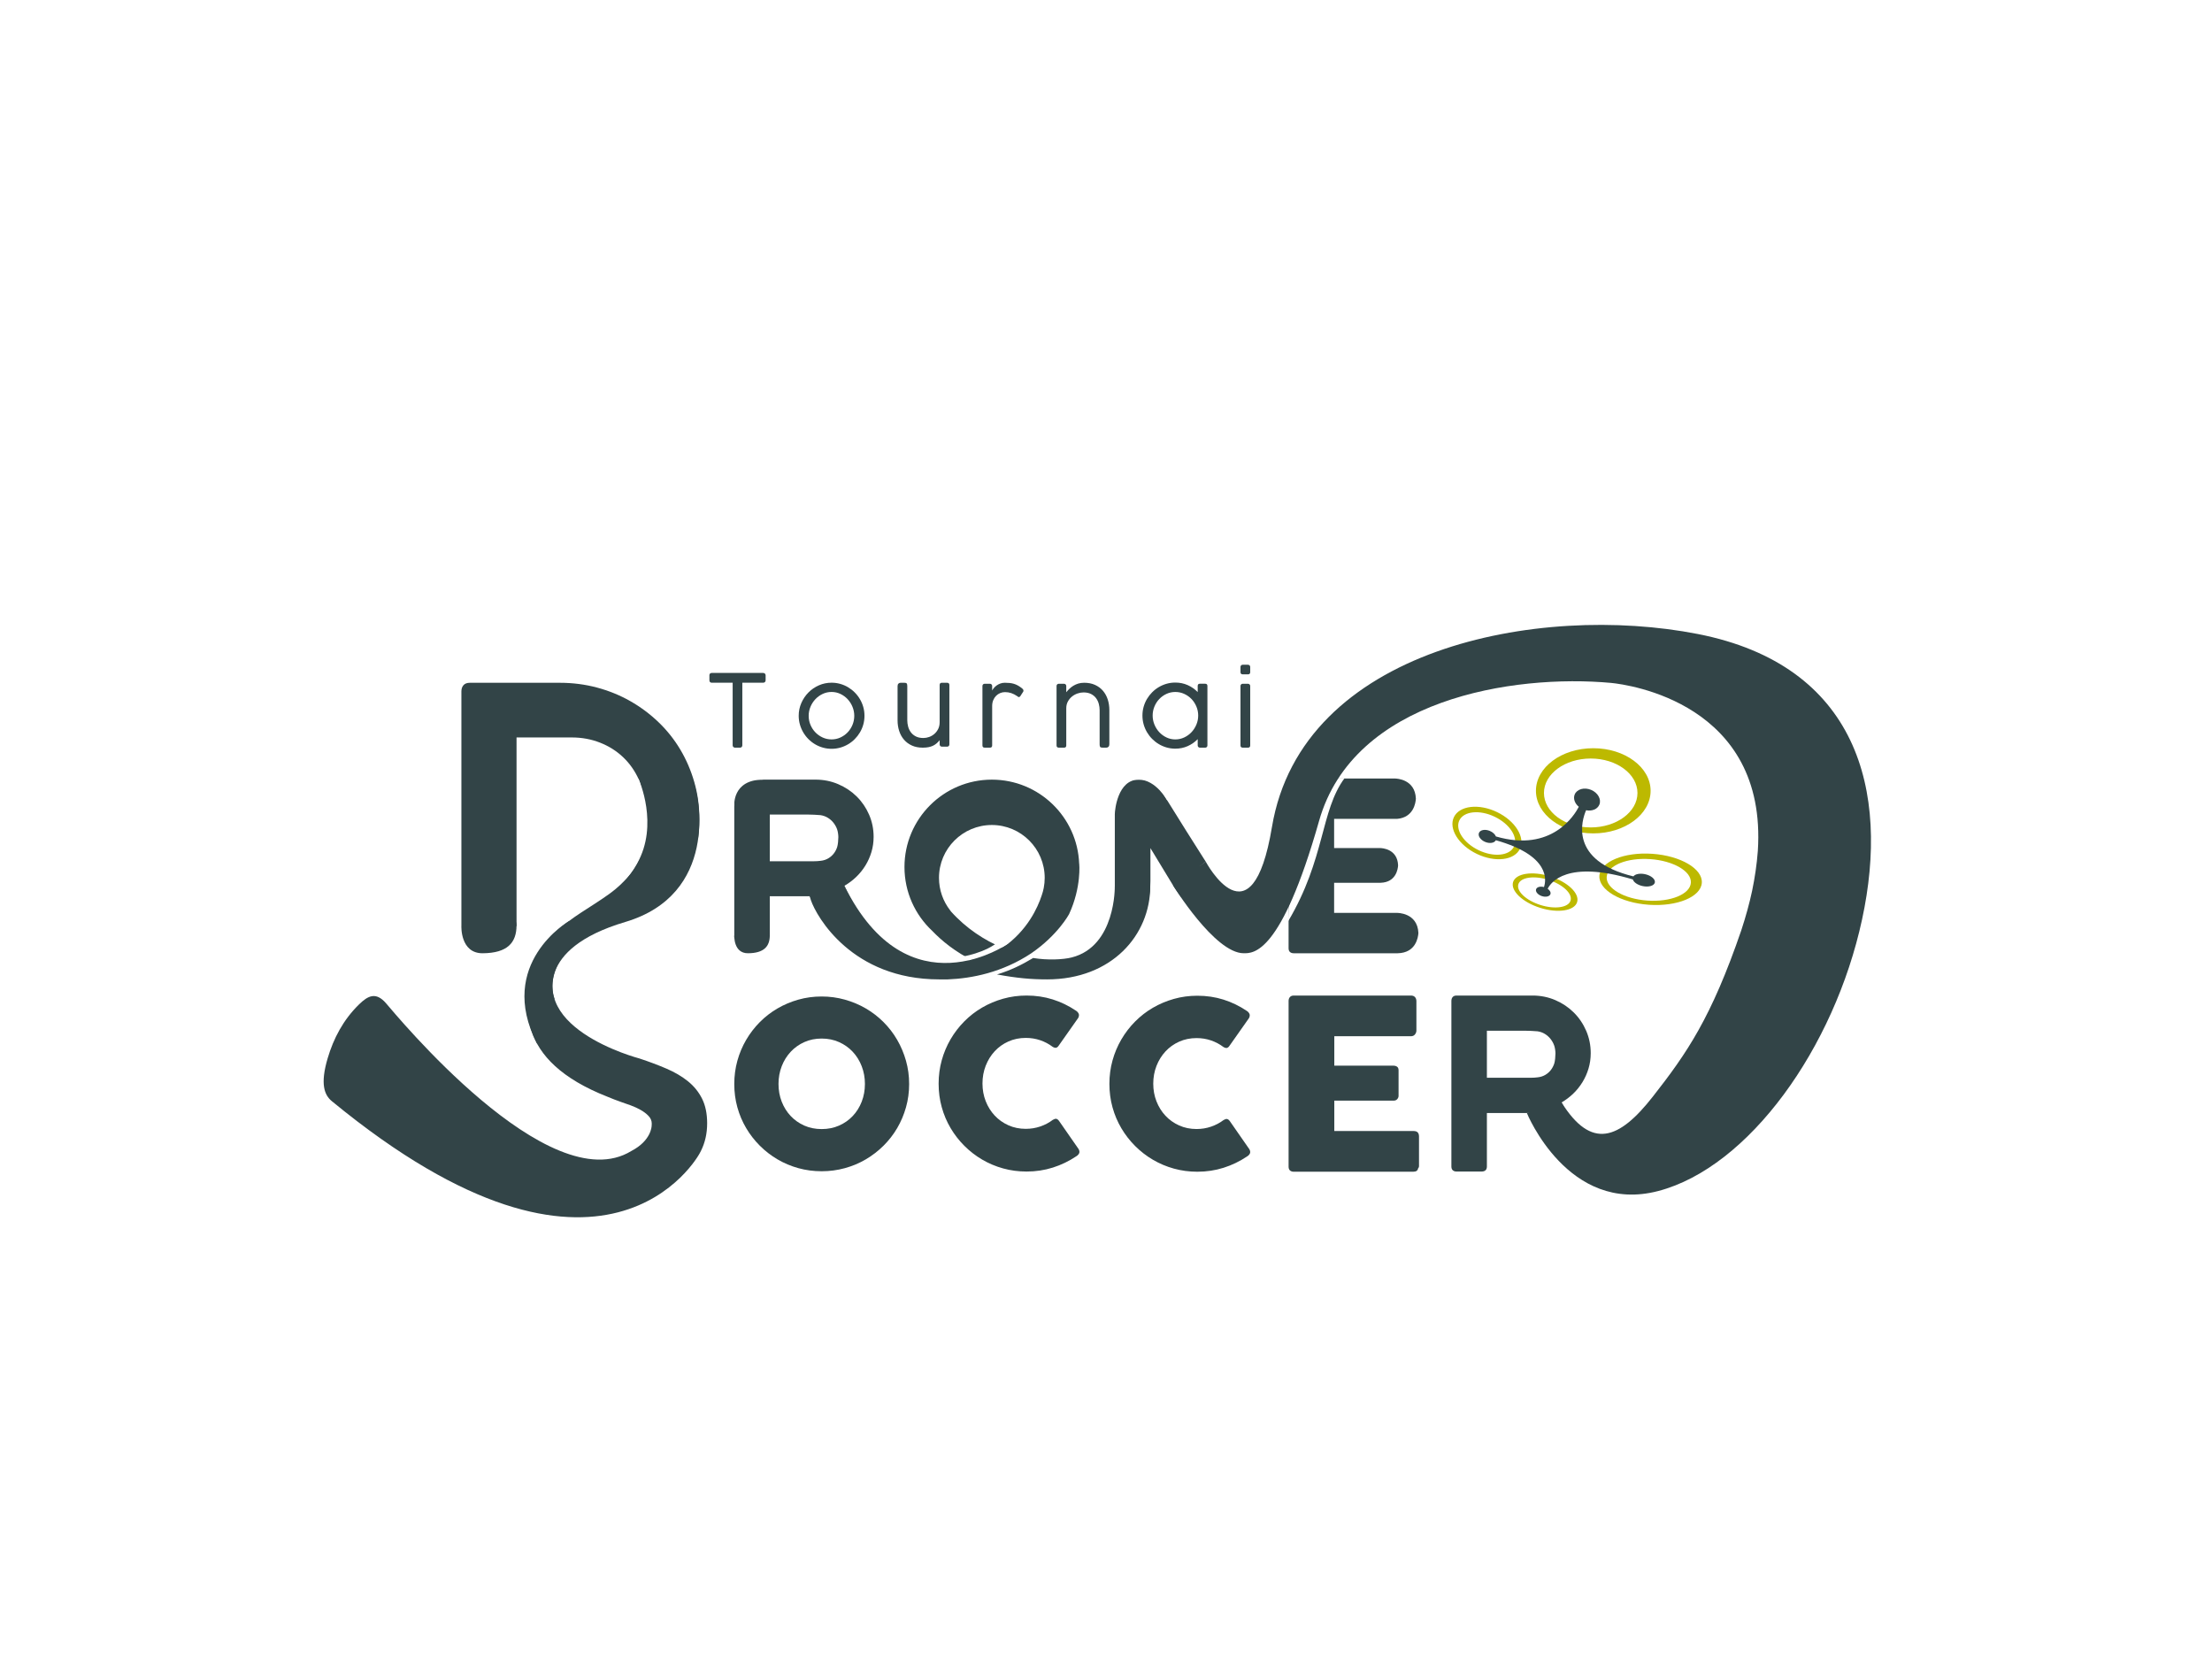 <?xml version="1.0" encoding="UTF-8" standalone="no"?><!DOCTYPE svg PUBLIC "-//W3C//DTD SVG 1.1//EN" "http://www.w3.org/Graphics/SVG/1.1/DTD/svg11.dtd"><svg width="100%" height="100%" viewBox="0 0 34000 25500" version="1.1" xmlns="http://www.w3.org/2000/svg" xmlns:xlink="http://www.w3.org/1999/xlink" xml:space="preserve" xmlns:serif="http://www.serif.com/" style="fill-rule:evenodd;clip-rule:evenodd;stroke-linejoin:round;stroke-miterlimit:2;"><rect x="-250.625" y="0" width="34250.6" height="25500" style="fill:#fff;"/><g id="LOGO"><path d="M11966.2,16660.7c-0,97.207 16.373,187.973 49.12,272.298c32.747,84.324 78.657,157.816 137.728,220.473c59.071,62.658 128.957,111.848 209.658,147.568c80.702,35.721 169.592,53.582 266.671,53.582c97.08,-0 186.263,-17.861 267.55,-53.582c81.287,-35.72 151.466,-84.91 210.537,-147.568c59.071,-62.657 104.98,-136.149 137.727,-220.473c32.747,-84.325 49.121,-175.091 49.121,-272.298c0,-96.037 -16.374,-186.51 -49.121,-271.42c-32.747,-84.91 -78.656,-158.987 -137.727,-222.231c-59.071,-63.243 -129.25,-113.018 -210.537,-149.325c-81.287,-36.306 -170.47,-54.459 -267.55,-54.459c-97.079,-0 -185.969,18.153 -266.671,54.459c-80.701,36.307 -150.587,86.082 -209.658,149.325c-59.071,63.244 -104.981,137.321 -137.728,222.231c-32.747,84.91 -49.12,175.383 -49.12,271.42Zm-679.868,1.756c0,-124.144 15.821,-243.311 47.461,-357.501c31.64,-114.189 76.757,-221.352 135.353,-321.487c58.595,-100.136 128.618,-191.195 210.07,-273.177c81.452,-81.982 171.984,-151.96 271.598,-209.933c99.614,-57.973 206.557,-103.063 320.829,-135.271c114.272,-32.207 233.517,-48.311 357.734,-48.311c123.047,0 241.999,16.104 356.857,48.311c114.857,32.208 222.093,77.298 321.707,135.271c99.614,57.973 190.439,127.951 272.476,209.933c82.037,81.982 152.061,173.041 210.071,273.177c58.009,100.135 103.127,207.298 135.353,321.487c32.225,114.19 48.338,233.357 48.338,357.501c0,124.145 -16.113,243.312 -48.338,357.501c-32.226,114.19 -77.344,220.767 -135.353,319.731c-58.01,98.965 -128.034,189.145 -210.071,270.542c-82.037,81.396 -172.862,151.374 -272.476,209.933c-99.614,58.559 -206.85,103.649 -321.707,135.271c-114.858,31.621 -233.81,47.432 -356.857,47.432c-124.217,0 -243.462,-15.811 -357.734,-47.432c-114.272,-31.622 -221.215,-76.712 -320.829,-135.271c-99.614,-58.559 -190.146,-128.537 -271.598,-209.933c-81.452,-81.397 -151.475,-171.577 -210.07,-270.542c-58.596,-98.964 -103.713,-205.541 -135.353,-319.731c-31.64,-114.189 -47.461,-233.356 -47.461,-357.501Z" style="fill:#324447;fill-rule:nonzero;"/><path d="M16534.5,15532.3c20.05,11.796 34.796,27.129 44.229,46c9.438,18.871 7.667,41.283 -5.304,67.229l-298.992,424.604c-12.975,20.05 -26.833,31.55 -41.579,34.5c-14.741,2.946 -32.729,-2.067 -53.958,-15.037c-57.792,-43.642 -121.483,-77.255 -191.071,-100.846c-69.587,-23.588 -143.304,-35.384 -221.15,-35.384c-96.712,0 -185.762,18.284 -267.146,54.846c-81.383,36.563 -151.558,86.688 -210.533,150.379c-58.971,63.692 -104.971,137.996 -137.996,222.917c-33.025,84.921 -49.537,175.738 -49.537,272.454c-0,96.717 16.512,187.238 49.537,271.571c33.025,84.329 79.025,158.046 137.996,221.146c58.975,63.1 129.15,112.933 210.533,149.496c81.384,36.562 170.434,54.846 267.146,54.846c77.846,-0 152.15,-12.088 222.917,-36.267c70.766,-24.179 135.05,-58.092 192.841,-101.729c21.23,-12.975 38.921,-18.284 53.075,-15.925c14.155,2.362 28.309,12.975 42.463,31.846l302.529,435.22c12.975,25.946 14.742,47.767 5.308,65.459c-9.437,17.691 -24.179,32.437 -44.229,44.229c-110.871,74.308 -230.291,131.804 -358.262,172.496c-127.971,40.691 -262.721,61.037 -404.255,61.037c-125.024,0 -245.033,-15.925 -360.029,-47.766c-115,-31.846 -222.625,-77.255 -322.879,-136.23c-100.25,-58.97 -191.362,-129.445 -273.337,-211.416c-81.971,-81.971 -152.442,-172.792 -211.417,-272.454c-58.971,-99.663 -104.383,-206.996 -136.225,-321.992c-31.846,-114.996 -47.771,-235.004 -47.771,-360.029c0,-125.021 15.925,-245.029 47.771,-360.025c31.842,-115 77.254,-222.921 136.225,-323.763c58.975,-100.841 129.446,-192.546 211.417,-275.108c81.975,-82.563 173.087,-153.033 273.337,-211.417c100.254,-58.383 207.879,-103.791 322.879,-136.225c114.996,-32.437 235.004,-48.654 360.029,-48.654c141.534,0 275.105,19.754 400.717,59.267c125.613,39.512 243.854,96.421 354.721,170.725Z" style="fill:#324447;fill-rule:nonzero;"/><path d="M19159.4,15535.1c20.05,11.796 34.796,27.13 44.229,46c9.438,18.871 7.667,41.28 -5.304,67.23l-298.992,424.604c-12.975,20.05 -26.833,31.55 -41.579,34.5c-14.741,2.946 -32.729,-2.067 -53.958,-15.038c-57.792,-43.641 -121.483,-77.254 -191.071,-100.846c-69.588,-23.587 -143.304,-35.383 -221.15,-35.383c-96.713,0 -185.762,18.283 -267.146,54.846c-81.383,36.562 -151.558,86.687 -210.533,150.379c-58.971,63.692 -104.971,137.996 -137.996,222.917c-33.025,84.921 -49.537,175.737 -49.537,272.454c-0,96.717 16.512,187.237 49.537,271.571c33.025,84.329 79.025,158.046 137.996,221.146c58.975,63.1 129.15,112.933 210.533,149.495c81.384,36.563 170.434,54.846 267.146,54.846c77.846,0 152.15,-12.092 222.917,-36.266c70.77,-24.18 135.05,-58.092 192.841,-101.73c21.23,-12.975 38.921,-18.283 53.075,-15.925c14.155,2.363 28.309,12.975 42.463,31.846l302.529,435.221c12.975,25.946 14.742,47.767 5.308,65.458c-9.437,17.692 -24.179,32.434 -44.229,44.229c-110.871,74.309 -230.291,131.805 -358.262,172.496c-127.971,40.692 -262.721,61.038 -404.254,61.038c-125.025,-0 -245.034,-15.925 -360.03,-47.767c-115,-31.846 -222.625,-77.254 -322.875,-136.229c-100.254,-58.971 -191.366,-129.446 -273.341,-211.417c-81.971,-81.97 -152.442,-172.791 -211.417,-272.454c-58.971,-99.662 -104.379,-206.996 -136.225,-321.991c-31.846,-114.996 -47.771,-235.005 -47.771,-360.03c0,-125.02 15.925,-245.029 47.771,-360.029c31.846,-114.996 77.254,-222.916 136.225,-323.758c58.975,-100.842 129.446,-192.546 211.417,-275.108c81.975,-82.563 173.087,-153.034 273.341,-211.417c100.25,-58.383 207.875,-103.792 322.875,-136.225c114.996,-32.438 235.004,-48.654 360.03,-48.654c141.533,-0 275.104,19.754 400.716,59.266c125.613,39.513 243.854,96.421 354.721,170.725Z" style="fill:#324447;fill-rule:nonzero;"/><path d="M21211.3,13035.1c30.709,0.342 268.317,11.246 278.45,265.6c-3.183,56.7 -31.158,260.871 -268.795,268l-714.521,0l-0,463.054l965.971,0l-0,0.029c-0,0 315.354,-7.396 329.42,308.43c-4.191,68.854 -38.921,305.912 -318.4,311.966l-1597.61,0c-24.058,0 -43.308,-6.333 -57.742,-18.996c-14.429,-12.658 -21.646,-32.254 -21.646,-58.783l0,-1049.16l692.955,-1559.15l938.17,0c36.442,0.438 312.938,13.5 325.509,309.396c-3.846,65.388 -35.513,289.05 -288.129,311.029l-968.496,0l-0,448.588l704.866,-0Z" style="fill:#324447;fill-rule:nonzero;"/><path d="M20666.3,11962c-370.671,502.646 -294.879,1233.81 -865.163,2195.92l5.371,-217.558l571.371,-1974.19l288.421,-4.167Z" style="fill:#fff;"/><path d="M19806.5,15386.2c0,-25.529 6.942,-45.892 20.825,-61.088c13.884,-15.196 33.505,-22.791 58.871,-22.791l1801.47,-0.001c26.633,0.001 47.213,7.88 61.737,23.634c14.525,15.758 21.792,36.971 21.792,63.637l0,450.913c0,20.608 -7.267,40.308 -21.792,59.092c-14.524,18.787 -35.712,28.179 -63.554,28.179l-1176.64,-0l-0,452.225l907.9,-0c23,-0 42.066,5.47 57.2,16.408c15.129,10.942 22.696,29.179 22.696,54.704l-0,393.875c-0,17.017 -6.659,33.429 -19.975,49.233c-13.317,15.805 -32.684,23.705 -58.105,23.705l-909.716,-0l-0,466.812l1220.22,0c54.475,0 81.713,27.875 81.713,83.625l-0,458.204c-0,12.121 -4.842,23.021 -14.525,32.709c-4.842,33.945 -29.658,50.916 -74.45,50.916l-1835.97,0c-24.154,0 -43.475,-6.383 -57.967,-19.146c-14.487,-12.766 -21.729,-32.52 -21.729,-59.262l0,-2545.58Z" style="fill:#324447;fill-rule:nonzero;"/><path d="M13496.7,14609.8c-0,19.292 -6.334,34.067 -18.996,44.313c-12.659,10.25 -29.846,15.375 -51.55,15.375l-324.184,-112.3c0,-0 -295.354,-199.954 -328.041,-261.046l-53.788,-75.417l-274.108,-444.787l-613.863,-0l0,815.775c0,51.85 -27.733,77.775 -83.204,77.775l-383.05,-0c-24.121,-0 -43.412,-6.329 -57.883,-18.992c-14.471,-12.662 -21.704,-32.254 -21.704,-58.783l-0,-2525.1c-0,-25.325 6.629,-45.525 19.896,-60.596c13.262,-15.075 33.162,-22.613 59.691,-22.613l1168.49,0c124.204,0 240.575,23.213 349.1,69.642c108.529,46.425 203.192,109.433 283.987,189.021c80.792,79.587 144.4,172.742 190.83,279.462c46.425,106.717 69.637,220.371 69.637,340.959c0,82 -11.154,160.079 -33.462,234.241c-22.309,74.163 -53.359,143.5 -93.155,208.013c-39.791,64.516 -87.124,123 -141.991,175.458c-54.013,51.638 -112.988,95.971 -176.929,132.996l-3.046,1.758c-0,0 -66.679,464.346 513.904,991.75l3.417,3.1Zm-610.738,-1740.08c0,-36.179 -6.633,-89.021 -19.896,-125.196c-13.266,-36.175 -31.958,-69.337 -56.075,-99.487c-24.116,-30.146 -53.058,-55.467 -86.821,-75.967c-33.766,-20.5 -71.15,-33.767 -112.15,-39.796c-33.762,-2.412 -65.416,-4.521 -94.962,-6.329c-29.542,-1.808 -61.8,-2.712 -96.771,-2.712l-587.117,-0l0,718l670.321,-0c21.709,-0 41,-0.604 57.884,-1.809c16.883,-1.208 35.575,-3.016 56.075,-5.429c42.204,-4.821 80.191,-17.183 113.954,-37.079c33.762,-19.896 62.104,-44.617 85.012,-74.163c22.913,-29.541 40.4,-62.704 52.459,-99.483c12.058,-36.779 18.087,-111.962 18.087,-150.55Z" style="fill:#324447;fill-rule:nonzero;"/><path d="M11257.2,14412.8l620.508,-49.312l22.6,369.837l-657.492,24.655l14.384,-345.18Z" style="fill:#fff;"/><path d="M11286.5,14380.8c0,-0 -13.742,273.304 211.742,271.408c243.541,-2.046 334.071,-104.033 334.071,-276.55c-0,-172.512 -391.58,-81.183 -391.58,-81.183l-154.233,86.325Z" style="fill:#324447;"/><g id="DRONE"><g><path d="M23009.4,12481.8c280.054,134.375 438.246,387.642 353.038,565.217c-85.205,177.579 -381.75,212.654 -661.8,78.279c-280.055,-134.375 -438.246,-387.642 -353.042,-565.221c85.204,-177.579 381.75,-212.65 661.804,-78.275Zm-34.675,72.259c231.858,111.25 364.817,316.787 296.725,458.695c-68.092,141.913 -311.612,166.805 -543.471,55.555c-231.858,-111.25 -364.816,-316.784 -296.725,-458.696c68.092,-141.913 311.613,-166.804 543.471,-55.554Z" style="fill:#bdb900;"/><path d="M25398.3,13123.6c434.413,30.367 774.838,230.513 759.725,446.675c-15.108,216.158 -380.066,367 -814.479,336.633c-434.416,-30.366 -774.841,-230.516 -759.729,-446.675c15.108,-216.158 380.067,-367 814.483,-336.633Zm-33.087,81.625c357.087,24.963 637.017,188.021 624.725,363.908c-12.296,175.884 -312.188,298.413 -669.279,273.45c-357.092,-24.958 -637.021,-188.02 -624.725,-363.904c12.296,-175.883 312.187,-298.412 669.279,-273.454Z" style="fill:#bdb900;"/><path d="M23825.5,13470.1c271.496,85.425 457.796,263.229 415.763,396.808c-42.029,133.575 -296.575,172.663 -568.071,87.238c-271.496,-85.429 -457.796,-263.234 -415.767,-396.808c42.034,-133.576 296.575,-172.667 568.075,-87.238Zm-25.358,53.592c221.329,69.645 373.75,212.858 340.158,319.616c-33.591,106.759 -240.558,136.892 -461.887,67.25c-221.329,-69.641 -373.746,-212.858 -340.154,-319.616c33.591,-106.759 240.554,-136.892 461.883,-67.25Z" style="fill:#bdb900;"/><path d="M24489.7,11500.6c486.396,0 881.291,293.329 881.291,654.629c0,361.305 -394.895,654.634 -881.291,654.634c-486.4,-0 -881.296,-293.329 -881.296,-654.634c-0,-361.3 394.896,-654.629 881.296,-654.629Zm-39.363,158.342c396.684,-0 718.738,237.317 718.738,529.625c-0,292.308 -322.054,529.625 -718.738,529.625c-396.679,0 -718.733,-237.317 -718.733,-529.625c-0,-292.308 322.054,-529.625 718.733,-529.625Z" style="fill:#bdb900;"/></g><path d="M24267.3,12400.9c-61.617,-50.85 -89.342,-125.675 -63.25,-189.046c33.995,-82.567 146.558,-114.617 251.212,-71.529c104.654,43.091 162.021,145.108 128.025,227.675c-28.883,70.146 -114.479,103.833 -203.754,85.95c-65.671,150.829 -269.079,774.704 726.929,1016.6c26.792,-35.93 100.208,-50.959 179.95,-33.58c93.613,20.4 160.713,77.8 149.75,128.096c-10.962,50.292 -95.862,74.563 -189.475,54.159c-77.558,-16.905 -136.921,-59.2 -148.767,-101.821c-1014.01,-303.604 -1261.49,46.533 -1308.93,143.496c33.471,23.404 51.317,55.308 42.242,82.187c-12.579,37.275 -72.2,50.858 -133.05,30.317c-60.85,-20.542 -100.038,-67.479 -87.454,-104.754c11.758,-34.838 64.604,-48.984 121.133,-33.917c34.55,-101.871 100.262,-484.271 -739.563,-719.579c-22.404,42.821 -93.937,54.671 -163.55,26.008c-72.258,-29.75 -115.254,-91.954 -95.954,-138.821c19.296,-46.871 93.625,-60.766 165.884,-31.016c46.67,19.216 81.133,51.97 94.487,85.391c859.467,251.65 1210.3,-331.441 1274.14,-455.812Z" style="fill:#324447;"/></g><path d="M8593.71,14338c13.946,2.7 181.43,151.837 58.954,340.975c-711.77,1099.21 1175.07,1590.25 1175.07,1590.25c150.796,49.788 290.117,102.154 417.438,156.921c127.32,54.771 237.216,119.5 329.687,194.183c92.467,74.688 164.663,163.954 216.588,267.804c51.925,103.85 77.887,229.75 77.887,377.696c0,156.488 -32.008,298.388 -96.025,425.713c-6.537,13 -13.321,25.8 -20.358,38.412c-14.121,26.75 -1447.74,2653.3 -5651.96,-803.779c-114.638,-94.267 -182.88,-261.15 -64.155,-661.171c90.067,-303.475 238.763,-589.358 482.263,-826.962c136.342,-133.038 257.375,-196.271 412.054,-19.771c140.233,160.017 2507.46,3051.83 3773.62,2272.85c305,-158.2 311.567,-379.154 311.704,-387.971c0.942,-10.775 1.413,-21.713 1.413,-32.813c-0,-44.058 -16.717,-83.495 -50.146,-118.316c-33.429,-34.821 -74.329,-65.733 -122.7,-92.738c-48.367,-27.008 -98.867,-50.108 -151.504,-69.304c-52.634,-19.192 -98.159,-35.179 -136.567,-47.962c-78.562,-27.475 -152.604,-55.929 -222.137,-85.367c-1406.37,-552.754 -1379.79,-1438.16 -987.98,-2204.44c0,0 152.58,-241.137 246.834,-314.208l0.016,-0Z" style="fill:#324447;"/><path d="M7091.96,14230.8c0,0 -21.337,424.408 328.813,421.467c378.196,-3.179 518.779,-161.555 518.779,-429.45c-0,-267.9 -608.079,-126.071 -608.079,-126.071l-239.513,134.054Z" style="fill:#324447;"/><path d="M7939.67,14235.5c-7.871,-0.375 -778.305,-5.154 -808.355,-5.154c-22.566,-0 -16.762,0.358 -39.329,0.358l0,-3603.76c0,-39.333 10.767,-71.171 32.304,-95.516c21.538,-24.346 53.846,-36.521 96.921,-36.521l1384.97,-0c196.65,-0 386.275,24.346 568.879,73.042c182.604,48.691 353.034,117.987 511.288,207.887c158.258,89.896 302.933,197.583 434.033,323.063c131.1,125.483 243.004,265.945 335.708,421.391c92.709,155.45 164.813,323.067 216.313,502.863c51.504,179.791 77.258,368.012 77.258,564.662c0,98.904 -6.275,195.367 -18.829,289.4l-841.825,0c12.454,-108.704 18.679,-219.454 18.679,-292.208c0,-157.321 -29.496,-470.363 -88.491,-602.4c-58.996,-132.033 -139.059,-246.279 -240.192,-342.729c-101.133,-96.454 -219.592,-171.367 -355.375,-224.742c-135.779,-53.379 -280.458,-80.067 -434.033,-80.067l-850.017,0l0,2748.74l0.071,0.008l0.021,151.688Z" style="fill:#324447;fill-rule:nonzero;"/><path d="M9890.75,12861.2c0,0 53.142,462.404 -529.467,881.6c-582.612,419.2 -1127.05,559.054 -1238.79,1610.48l400.229,0c0,0 -329.671,-761.212 1088.62,-1182.12c1418.29,-420.913 1162.08,-1905 1033.98,-2187.79l-503.266,0.001l-251.313,877.837Z" style="fill:#324447;"/><path d="M9819.17,11982.6c-0,0 313.412,693.717 -26.688,1289.87c-340.104,596.154 -632.062,296.379 -632.062,296.379l99.933,-1187.19c-0,0 114.321,-954.016 558.817,-399.062Z" style="fill:#fff;"/><path d="M8742.92,14159.3c-0,0 -1119.13,649.521 -490.363,1878.05l286.121,-242.008l-221.292,-588.925l331.942,-720.992l271.263,-228.433c-0.001,-0 -198.296,-88.296 -177.671,-97.688" style="fill:#324447;"/><path d="M24769.1,10497.4c249.1,25.121 2399.64,308.225 2249.82,2584.52c-15.65,204.33 -45.7,410.03 -87.975,612.238c-40.812,190.087 -95.712,391.846 -166.225,605.562c-461.387,1346.69 -836.704,1889.03 -1360.23,2556.93c-519.742,663.075 -943.508,821.029 -1402.59,88.687l-533.342,162.15c0,0 633.492,1563.97 2021.66,1198.87c1388.17,-365.096 2702.76,-2191.12 3130.95,-4173.46c428.492,-1983.72 -74.979,-3906.46 -2523.4,-4387.42c-2448.43,-480.942 -6088.96,218.2 -6547.29,2967.47c-309.65,1857.38 -1017.57,531.146 -1017.57,531.146l-502.675,363.971c-0,-0 640.229,1044.08 1086.03,1044.08c144.433,-0 573.404,28.404 1159.42,-2036.19c530.487,-1868.95 2975.62,-2258.43 4493.42,-2118.58l0,0.021Z" style="fill:#324447;"/><path d="M23468.5,17107.5l-0.013,-0.021l-613.858,-0l-0,821.542c-0,52.22 -27.738,78.329 -83.209,78.329l-383.05,-0c-24.116,-0 -43.412,-6.375 -57.879,-19.13c-14.47,-12.75 -21.708,-32.483 -21.708,-59.199l0,-2542.96c0,-25.5 6.633,-45.842 19.896,-61.021c13.266,-15.179 33.162,-22.771 59.691,-22.771l1168.5,0.001c124.204,-0.001 240.571,23.375 349.1,70.133c108.529,46.754 203.192,110.204 283.984,190.354c80.795,80.15 144.404,173.963 190.829,281.438c46.429,107.475 69.641,221.933 69.641,343.374c0,82.58 -11.154,161.209 -33.462,235.896c-22.313,74.688 -53.363,144.513 -93.154,209.484c-39.796,64.97 -87.125,123.87 -141.992,176.695c-54.871,52.825 -114.862,98.063 -179.979,135.709l464.867,881.658c8.441,17 19.291,37.038 32.558,60.113c13.262,23.071 19.896,43.108 19.896,60.112c-0,19.429 -6.329,34.304 -18.992,44.629c-12.662,10.321 -29.846,15.484 -51.55,15.484l-212.092,-0c0,-0.313 -0.129,-0.554 -0.387,-0.725c-11.679,-30.359 -281.988,-929.513 -281.988,-929.513l-485.641,30.371l-0.004,0.017Zm759.733,899.85c4.108,-1.063 6.912,-1.392 7.9,-0.725c0.142,0.375 0.25,0.616 0.312,0.725l-8.212,-0Zm-319.817,-1812.5c0,-36.429 -6.629,-89.646 -19.896,-126.079c-13.262,-36.434 -31.954,-69.83 -56.07,-100.188c-24.121,-30.362 -53.059,-55.862 -86.825,-76.508c-33.763,-20.646 -71.146,-34.004 -112.146,-40.075c-33.767,-2.429 -65.421,-4.554 -94.963,-6.375c-29.546,-1.821 -61.8,-2.734 -96.771,-2.734l-587.116,0l-0,723.08l670.321,-0c21.704,-0 41,-0.609 57.883,-1.821c16.879,-1.217 35.571,-3.038 56.071,-5.467c42.208,-4.858 80.191,-17.304 113.958,-37.342c33.763,-20.037 62.1,-44.933 85.013,-74.687c22.912,-29.754 40.395,-63.15 52.454,-100.188c12.058,-37.037 18.087,-112.754 18.087,-151.616Z" style="fill:#324447;fill-rule:nonzero;"/><path d="M18160,13796.1c-48.734,-65.9 -91.284,-124.375 -129.842,-188.021c-115.313,-190.321 -229.4,-378.421 -347.288,-571.962l0,507.366c-1.091,23.863 -1.999,49.988 -2.691,78.471c-11.404,467.388 -345.758,730.192 -345.758,730.192l-72.938,106.962c-11.979,29.092 -21.563,62.234 -57.254,110.188c-11.754,15.792 -68.688,44.108 -68.688,22.404l0,-2112.06c0,-21.704 8.725,-498.104 7.7,-496.254c-2.008,3.612 420.359,-0 446.888,-0l87.316,-0c16.884,-0 34.367,4.22 52.455,12.662c18.091,8.442 33.766,22.913 47.029,43.413c153.15,247.204 305.087,490.791 455.825,730.758c98.337,156.558 199.221,314.654 300.346,474.317l-81.2,64.579l-291.9,486.983Z" style="fill:#324447;fill-rule:nonzero;"/><path d="M17941.7,12304.7c-0,-0 -172.096,-321.229 -439.759,-321.229c-324.754,-0 -366.296,474.808 -366.296,528.045l-135.604,0l0,-670.808l991.892,0l-0,332.742l-50.233,131.25Z" style="fill:#fff;"/><path d="M14566.5,15053.9l-129.759,0c-1339.86,0 -1885.84,-962.837 -1972.55,-1217.05c-12.421,-38.292 -18.175,-60.896 -18.175,-60.896l533.471,-160.942c131.025,324.03 657.292,1256.73 1447.86,1257.42c33.016,0.029 65.729,-1.358 98.1,-4.046l0.254,-0.021c14.329,-1.191 28.591,-2.641 42.762,-4.329c152.063,-16.766 288.146,-46.725 411.1,-86.512c-296.067,-143.521 -507.246,-319.746 -650.158,-469.104c-262.779,-245.246 -427.146,-594.546 -427.146,-981.93c0,-741.245 601.8,-1343.05 1343.05,-1343.05c724.05,-0 1315.05,574.2 1342.08,1291.73l0.967,-0.254c-0,-0 37.154,358.016 -155.9,776.016c-1.305,2.296 -171.538,320.734 -580.65,601.321c-446.988,296.779 -918.055,387.288 -1285.3,401.646Zm1314.03,-328.908c221.062,36.375 458.066,25.166 590.7,-8.021c681.475,-170.5 664.341,-1094.97 664.341,-1094.97l544.638,0c-0,752.034 -592.488,1431.9 -1585.79,1431.9c-245.2,0 -459.916,-19.046 -769.808,-75.879c219.338,-67.021 376.325,-146.263 555.917,-253.029Zm-471.18,-156.15c381.242,-261.013 541.359,-620.154 601.65,-803.634c13.18,-37.045 23.742,-75.32 31.471,-114.612c0.496,-2.446 0.721,-3.708 0.721,-3.708c9.554,-49.775 14.554,-101.18 14.554,-153.738c0,-448.396 -364.041,-812.437 -812.437,-812.437c-448.396,-0 -812.438,364.041 -812.438,812.437c0,188.146 64.092,361.442 171.659,499.271l12.054,16.883c235.275,262.559 515.987,443.154 792.766,559.538Z" style="fill:#324447;"/><path d="M15501,14501c-0,0 -1542.97,1092.4 -2521.53,-885.975l284.167,950.159l368.775,236.246l541.638,138.291l507.062,17.288l443.679,-80.671l357.25,-167.1l213.196,-144.054l-194.233,-64.184Z" style="fill:#324447;"/><path d="M15501,14501c-0,0 -253.088,178.242 -607.95,258.417c-0,0 -77.413,-35.904 -115.746,-53.154c-0,-0 368.937,-52.054 589.096,-248.013c-0,0 89.929,26.646 134.6,42.75Z" style="fill:#fff;"/><path d="M11286.3,12389.9c0,-0 -37.137,-406.467 442.642,-406.467l-118.067,-193.483l-427.629,-0l0,520.716l103.054,79.234Z" style="fill:#fff;"/><g><path d="M11730.4,10343.7c9.241,0 17.583,2.834 25.029,8.504c7.442,5.671 11.679,14.18 12.704,25.521l0,78.104c0,10.309 -3.079,19.205 -9.237,26.68c-6.163,7.475 -15.659,11.212 -28.496,11.212l-320.342,0l0,962.775c0,9.279 -3.079,17.529 -9.242,24.746c-6.158,7.217 -14.887,10.825 -26.179,10.825l-77.775,-0c-9.241,-0 -17.454,-3.35 -24.641,-10.054c-7.188,-6.7 -10.784,-15.209 -10.784,-25.517l0,-962.775l-321.883,0c-10.267,0 -18.738,-3.092 -25.413,-9.279c-6.671,-6.188 -10.008,-15.725 -10.008,-28.613l-0,-78.104c-0,-10.312 3.337,-18.562 10.008,-24.746c6.675,-6.187 15.146,-9.279 25.413,-9.279l790.846,0Z" style="fill:#324447;fill-rule:nonzero;"/><path d="M12276.6,11002.5c0,-69.596 13.488,-135.2 40.458,-196.804c26.971,-61.609 63.45,-115.613 109.434,-162.013c45.979,-46.396 99.541,-83 160.675,-109.808c61.133,-26.809 126.125,-40.213 194.975,-40.213c45.721,0 90.033,6.059 132.929,18.171c42.9,12.117 83.104,29.388 120.612,51.813c37.505,22.429 71.671,49.108 102.492,80.037c30.825,30.933 57.413,65.346 79.763,103.238c22.35,37.891 39.562,78.362 51.637,121.412c12.071,43.046 18.108,87.771 18.108,134.167c0,46.4 -6.037,91.125 -18.108,134.171c-12.075,43.05 -29.288,83.391 -51.638,121.025c-22.35,37.633 -48.937,71.916 -79.762,102.85c-30.821,30.933 -64.988,57.483 -102.492,79.65c-37.508,22.17 -77.712,39.312 -120.612,51.425c-42.896,12.116 -87.208,18.175 -132.929,18.175c-45.725,-0 -90.034,-6.059 -132.934,-18.175c-42.896,-12.113 -83.1,-29.255 -120.608,-51.425c-37.508,-22.167 -71.675,-48.717 -102.496,-79.65c-30.821,-30.934 -57.279,-65.217 -79.375,-102.85c-22.096,-37.634 -39.308,-77.975 -51.637,-121.025c-12.329,-43.046 -18.492,-87.771 -18.492,-134.171Zm153.242,-0c-0,48.979 9.237,95.379 27.72,139.2c18.484,43.821 43.638,82.229 75.467,115.221c31.829,32.995 69.046,59.287 111.658,78.879c42.609,19.591 88.3,29.387 137.067,29.387c48.258,0 93.563,-9.796 135.917,-29.387c42.354,-19.592 79.317,-45.884 110.887,-78.879c31.571,-32.992 56.471,-71.4 74.696,-115.221c18.225,-43.821 27.338,-90.221 27.338,-139.2c-0,-47.942 -9.113,-94.084 -27.338,-138.421c-18.225,-44.338 -43.125,-83.388 -74.696,-117.158c-31.571,-33.767 -68.533,-60.705 -110.887,-80.809c-42.354,-20.108 -87.658,-30.162 -135.917,-30.162c-48.766,-0 -94.458,10.054 -137.067,30.162c-42.612,20.104 -79.829,47.042 -111.658,80.809c-31.829,33.77 -56.983,72.82 -75.467,117.158c-18.483,44.337 -27.72,90.479 -27.72,138.421Z" style="fill:#324447;fill-rule:nonzero;"/><path d="M14443,11377.6c-14.887,18.046 -30.417,34.155 -46.587,48.334c-16.171,14.175 -34.396,26.162 -54.675,35.958c-20.275,9.796 -43.251,17.271 -68.917,22.425c-25.671,5.158 -55.446,7.733 -89.329,7.733c-63.142,0 -118.846,-10.954 -167.1,-32.866c-48.259,-21.909 -88.688,-51.809 -121.284,-89.704c-32.6,-37.892 -57.241,-82.359 -73.925,-133.396c-16.687,-51.038 -25.029,-105.684 -25.029,-163.942l0,-525.079c0,-17.529 4.492,-30.675 13.475,-39.438c8.988,-8.766 20.408,-13.146 34.271,-13.146l56.983,0.001c18.996,-0.001 31.188,3.866 36.575,11.595c5.392,7.734 8.088,20.625 8.088,38.667l-0,527.4c-0,30.933 4.233,62.508 12.704,94.729c8.471,32.225 22.333,61.479 41.583,87.771c19.254,26.296 44.792,47.692 76.621,64.188c31.829,16.495 70.846,24.745 117.05,24.745c29.263,0 58.65,-5.283 88.171,-15.854c29.517,-10.566 56.212,-26.162 80.087,-46.783c23.871,-20.621 43.38,-46.013 58.521,-76.171c15.146,-30.162 22.717,-65.087 22.717,-104.787l-0,-571.475c-0,-22.684 11.296,-34.025 33.883,-34.025l79.317,-0c24.129,-0 36.192,11.341 36.192,34.025l-0,914.054c-0,10.312 -3.338,18.558 -10.009,24.746c-6.675,6.187 -14.633,9.279 -23.875,9.279l-80.083,-0c-10.783,-0 -19.379,-3.35 -25.8,-10.05c-6.417,-6.704 -9.625,-14.696 -9.625,-23.975l0,-64.959Z" style="fill:#324447;fill-rule:nonzero;"/><path d="M15250.2,10613.6c6.163,-11.858 15.017,-24.745 26.567,-38.666c11.554,-13.917 25.542,-26.809 41.971,-38.663c16.425,-11.858 35.167,-21.783 56.212,-29.775c21.05,-7.992 44.15,-11.983 69.305,-11.983c27.725,-0 52.75,1.158 75.083,3.479c22.329,2.321 43.508,6.442 63.529,12.371c20.021,5.929 39.4,13.921 58.138,23.975c18.737,10.05 38.374,22.812 58.908,38.279c6.162,4.637 12.962,10.567 20.408,17.783c7.442,7.221 11.167,15.725 11.167,25.521c-0,5.671 -1.283,10.825 -3.85,15.467l-45.433,70.371c-7.188,8.762 -14.375,13.146 -21.563,13.146c-4.108,-0.001 -7.958,-1.417 -11.55,-4.255c-3.596,-2.833 -7.958,-6.054 -13.092,-9.666c-31.829,-21.65 -62.758,-37.505 -92.791,-47.559c-30.034,-10.05 -61.992,-15.079 -95.871,-15.079c-25.671,0 -50.313,4.9 -73.925,14.696c-23.617,9.792 -44.538,23.842 -62.763,42.142c-18.225,18.304 -32.854,40.729 -43.891,67.279c-11.038,26.55 -16.559,56.583 -16.559,90.091l0,605.505c0,22.683 -11.291,34.025 -33.879,34.025l-80.087,-0c-23.617,-0 -35.421,-11.342 -35.421,-34.025l-0,-914.055c-0,-10.312 3.337,-18.562 10.008,-24.745c6.675,-6.188 14.633,-9.284 23.871,-9.284l80.087,0c10.78,0 19.38,3.354 25.796,10.054c6.417,6.705 9.625,14.692 9.625,23.975l0,69.596Z" style="fill:#324447;fill-rule:nonzero;"/><path d="M16389.3,10639.9c14.375,-18.042 30.546,-35.7 48.513,-52.971c17.971,-17.271 38.121,-32.737 60.45,-46.4c22.333,-13.658 47.104,-24.746 74.312,-33.25c27.209,-8.508 57.754,-12.758 91.634,-12.758c63.146,-0 118.846,10.954 167.104,32.862c48.254,21.913 88.683,51.813 121.283,89.705c32.6,37.895 57.242,82.358 73.925,133.4c16.684,51.037 25.025,105.683 25.025,163.941l0,525.079c0,17.53 -4.491,30.675 -13.475,39.438c-8.983,8.762 -20.404,13.146 -34.266,13.146l-56.984,-0c-18.996,-0 -31.187,-3.867 -36.579,-11.6c-5.392,-7.734 -8.083,-20.621 -8.083,-38.667l-0,-527.396c-0,-30.933 -4.238,-62.512 -12.709,-94.733c-8.47,-32.221 -22.329,-61.479 -41.583,-87.771c-19.25,-26.292 -44.792,-47.687 -76.621,-64.183c-31.829,-16.5 -70.842,-24.746 -117.046,-24.746c-29.262,-0 -59.55,5.283 -90.866,15.85c-31.317,10.571 -59.809,26.167 -85.475,46.787c-25.671,20.621 -46.846,46.142 -63.534,76.559c-16.683,30.416 -25.025,65.216 -25.025,104.396l0,571.479c0,22.683 -11.296,34.025 -33.883,34.025l-79.317,-0c-24.125,-0 -36.191,-11.342 -36.191,-34.025l-0,-914.054c-0,-10.313 3.337,-18.563 10.012,-24.746c6.675,-6.188 14.629,-9.284 23.871,-9.284l80.087,0c10.78,0 19.38,3.355 25.796,10.055c6.417,6.704 9.625,14.691 9.625,23.975l0,95.887Z" style="fill:#324447;fill-rule:nonzero;"/><path d="M18409.4,11361.4c-44.15,45.367 -95.488,81.067 -154.013,107.104c-58.525,26.034 -121.925,39.05 -190.204,39.05c-45.688,0 -89.967,-6.058 -132.833,-18.171c-42.867,-12.116 -83.038,-29.387 -120.513,-51.812c-37.475,-22.429 -71.617,-49.108 -102.416,-80.038c-30.805,-30.933 -57.371,-65.345 -79.7,-103.237c-22.334,-37.892 -39.534,-78.363 -51.596,-121.413c-12.063,-43.045 -18.096,-87.77 -18.096,-134.166c-0,-46.4 6.033,-91.125 18.096,-134.171c12.062,-43.05 29.262,-83.392 51.596,-121.025c22.329,-37.633 48.895,-71.917 79.7,-102.85c30.8,-30.933 64.941,-57.483 102.416,-79.65c37.475,-22.171 77.517,-39.313 120.129,-51.425c42.609,-12.117 87.017,-18.175 133.217,-18.175c68.279,-0 131.679,13.016 190.204,39.054c58.525,26.033 109.863,61.733 154.013,107.104l-0,-94.346c-0,-22.683 11.295,-34.025 33.883,-34.025l79.312,0c24.13,0 36.196,11.342 36.196,34.025l0,914.829c0,10.313 -3.337,18.559 -10.012,24.746c-6.675,6.188 -14.629,9.28 -23.871,9.28l-80.088,-0.001c-10.779,0.001 -19.379,-3.35 -25.795,-10.054c-6.417,-6.7 -9.625,-14.691 -9.625,-23.971l-0,-96.662Zm7.7,-362.683c-0,-48.463 -9.23,-94.734 -27.692,-138.813c-18.463,-44.079 -43.588,-82.616 -75.379,-115.608c-31.796,-32.996 -69.1,-59.288 -111.917,-78.879c-42.821,-19.592 -88.333,-29.388 -136.542,-29.388c-48.2,0 -93.454,9.796 -135.766,29.388c-42.309,19.591 -79.229,45.883 -110.767,78.879c-31.537,32.992 -56.404,71.529 -74.608,115.608c-18.209,44.079 -27.309,90.35 -27.309,138.813c0,47.941 9.1,94.083 27.309,138.421c18.204,44.337 43.071,83.387 74.608,117.158c31.538,33.767 68.458,60.704 110.767,80.808c42.312,20.109 87.566,30.163 135.766,30.163c48.209,-0 93.721,-10.055 136.542,-30.163c42.817,-20.104 80.121,-47.041 111.917,-80.808c31.791,-33.771 56.916,-72.821 75.379,-117.158c18.462,-44.338 27.692,-90.48 27.692,-138.421Z" style="fill:#324447;fill-rule:nonzero;"/><path d="M19216.6,11458c0,22.683 -11.296,34.025 -33.883,34.025l-79.317,-0c-24.125,-0 -36.192,-11.342 -36.192,-34.025l0,-914.055c0,-10.312 3.338,-18.562 10.013,-24.745c6.675,-6.188 14.629,-9.284 23.871,-9.284l80.087,0c10.779,0 19.379,3.355 25.796,10.055c6.417,6.704 9.625,14.691 9.625,23.975l0,914.054Zm0,-1126.72c0,22.683 -11.296,34.025 -33.883,34.025l-79.317,0c-24.125,0 -36.192,-11.342 -36.192,-34.025l0,-79.65c0,-10.312 3.338,-18.562 10.013,-24.746c6.675,-6.187 14.629,-9.279 23.871,-9.279l80.087,0c10.779,0 19.379,3.221 25.796,9.663c6.417,6.445 9.625,14.566 9.625,24.362l0,79.65Z" style="fill:#324447;fill-rule:nonzero;"/></g></g></svg>